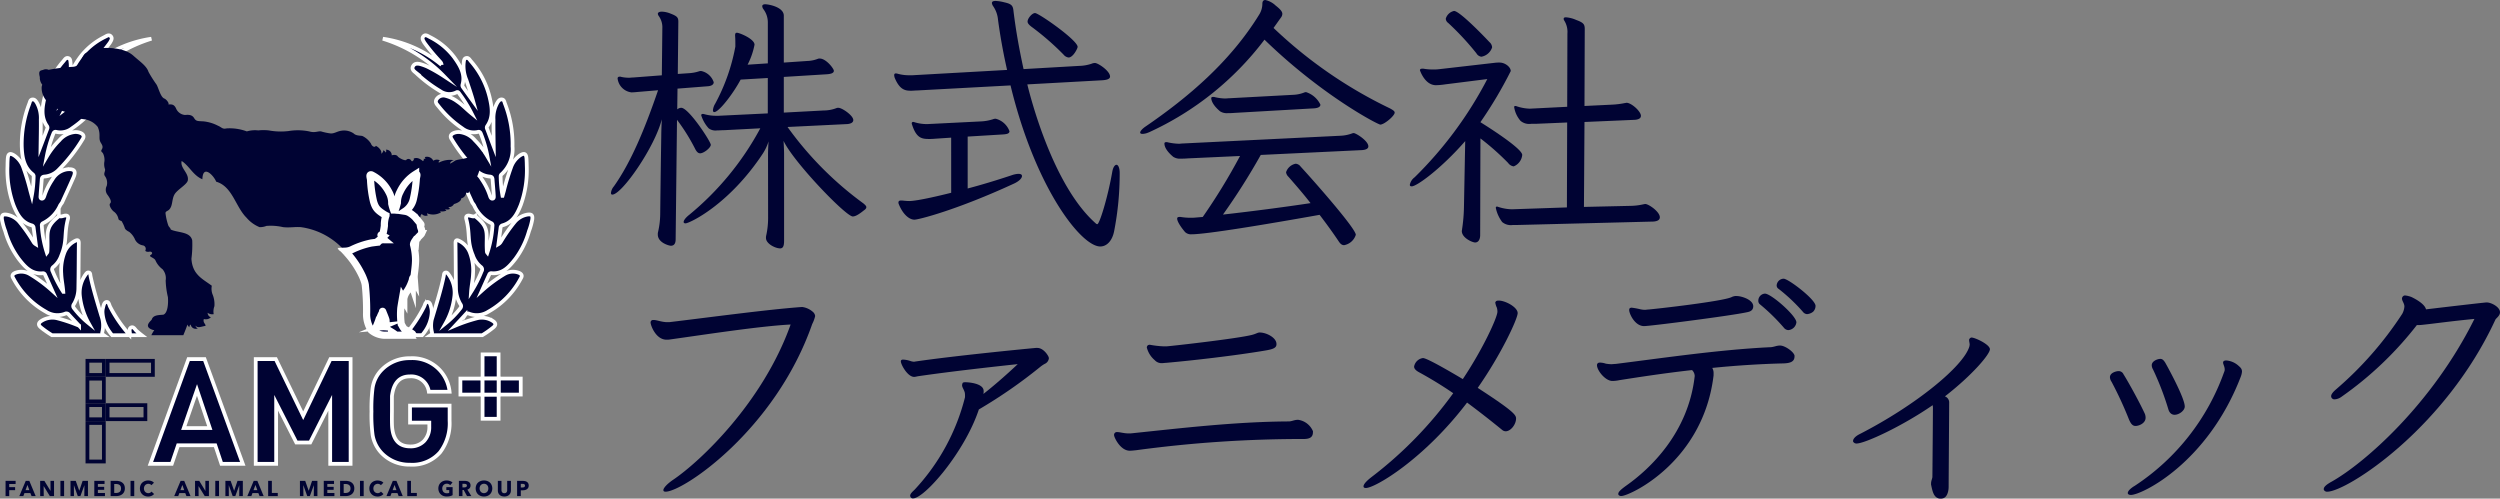 <svg id="レイヤー_1" data-name="レイヤー 1" xmlns="http://www.w3.org/2000/svg" viewBox="0 0 346.75 69.158"><rect x="0" y="0" width="346.75" height="69.158" fill="#808080" stroke="none"/><g id="レイヤー_2" data-name="レイヤー 2"><g id="レイヤー_1-2" data-name="レイヤー 1-2"><path d="M68.43,45.407c.395-.325.34-.622-.063-.883a2.814,2.814,0,0,0-2.323-.345,22,22,0,0,0-2.913,1c.546-.586.988-1.057,1.423-1.531a.4.4,0,0,1,.522-.133,2.961,2.961,0,0,0,2.643-.275,11.4,11.4,0,0,0,4.548-4.679c.21-.335.067-.562-.277-.714a2.307,2.307,0,0,0-2.076.189,19.9,19.9,0,0,0-3.068,2.271c.375-.832.685-1.527,1.006-2.224a.291.291,0,0,1,.307-.193c1.586.149,2.479-.9,3.324-1.974a11.833,11.833,0,0,0,1.889-3.858,8.769,8.769,0,0,0,.453-1.629c.067-.576-.091-.751-.68-.663a2.972,2.972,0,0,0-1.732.985,22.717,22.717,0,0,0-1.954,2.785.913.913,0,0,1-.329.333c.1-.76.2-1.523.3-2.281a.361.361,0,0,1,.264-.334c1.439-.4,2.035-1.572,2.526-2.8a14.091,14.091,0,0,0,.843-5.4c-.006-.356-.015-.7-.039-1.049-.047-.71-.316-.824-.927-.428a3.33,3.33,0,0,0-1.226,1.653,31.8,31.8,0,0,0-1,3.326c-.046.141-.082.289-.173.611a16.034,16.034,0,0,1-.26-2.756.381.381,0,0,1,.16-.264,4.676,4.676,0,0,0,1.489-3.841,15.52,15.52,0,0,0-1.058-5.955c-.078-.216-.11-.514-.394-.553-.334-.054-.5.224-.652.458a4.288,4.288,0,0,0-.531,2.334c-.011,1.221.013,2.436.031,3.738-.328-.862-.622-1.653-.921-2.447a.374.374,0,0,1,.006-.373c.915-1.3.648-2.737.318-4.11a11.8,11.8,0,0,0-2.6-4.934c-.162-.2-.32-.487-.617-.416-.347.077-.312.43-.355.7a4.992,4.992,0,0,0,.381,2.371c.319.969.659,1.939.934,2.932-.466-.646-.938-1.293-1.4-1.943a.414.414,0,0,1-.08-.369c.413-1.507-.362-2.687-1.151-3.8a9.688,9.688,0,0,0-3.41-2.813c-.26-.136-.574-.376-.84-.108-.3.3-.038.624.11.9A26.785,26.785,0,0,0,60.9,8.391c.126.164.332.287.343.605A16.4,16.4,0,0,0,53.1,5.372a19.916,19.916,0,0,1,8.467,5.186,21.772,21.772,0,0,0-2.253-1.294,6.849,6.849,0,0,0-.979-.363c-.4-.1-.821-.137-1.049.291s.152.7.423.916a19.168,19.168,0,0,0,3.336,2.526,2.189,2.189,0,0,0,2.236.185c.26-.151.351.073.461.22a18.682,18.682,0,0,1,1.669,2.7c-.752-.615-1.3-1.216-1.976-1.667a4.631,4.631,0,0,0-1.643-.778,1.118,1.118,0,0,0-1.217.444c-.3.441.041.755.279,1.039A14.538,14.538,0,0,0,64.107,17.8a2.593,2.593,0,0,0,2.162.5c.253-.073.357.054.44.266a16.818,16.818,0,0,1,.907,3.151,11.419,11.419,0,0,0-1.761-2.268,3.217,3.217,0,0,0-2.145-1.132,1.778,1.778,0,0,0-.767.125c-.44.187-.559.491-.286.879A22.458,22.458,0,0,0,66,23.587a3.055,3.055,0,0,0,1.913.9c.282.016.39.132.407.392.052.737.126,1.477.167,2.22,0,.158.054.411-.152.453-.227.041-.314-.2-.374-.381a8.936,8.936,0,0,0-1.131-2.285,2.828,2.828,0,0,0-2.028-1.4c-1-.1-1.274.231-.882,1.113.511,1.178,1.055,2.34,1.586,3.511.088.124.184.24.26.369A5.038,5.038,0,0,0,68.1,30.931c.264.112.212.327.2.494a14.9,14.9,0,0,1-.706,3.639.3.3,0,0,1-.068-.2c-.01-.09-.01-.171-.015-.261-.1-2.212.417-2.978-1.465-4.506a.8.8,0,0,1-.093-.169c-.249.176-.5.055-.753,0-.4-.094-.631.044-.52.465.554,2.141.069,2.988.918,5.06A3.529,3.529,0,0,0,66.664,37a.447.447,0,0,1,.142.616l-.008.012a17.454,17.454,0,0,1-1.466,2.86c.058-.846.251-1.676.277-2.52a6.831,6.831,0,0,0-.459-3.007,3.059,3.059,0,0,0-1.45-1.544c-.325-.173-.528-.14-.52.314.028,2.065.022,4.139.065,6.208a4.352,4.352,0,0,0,.616,2.254.421.421,0,0,1,0,.541,12.411,12.411,0,0,1-2.042,2.1,9.778,9.778,0,0,0,1.19-3.632,4.236,4.236,0,0,0-.728-3.044c-.128-.166-.253-.413-.5-.35-.227.056-.192.316-.234.5-.387,1.858-.957,3.671-1.5,5.491a3.878,3.878,0,0,0-.141,2.251c.07.23-.045.34-.2.446H66.89A13.248,13.248,0,0,0,68.43,45.407Z" transform="translate(0 -0.001)" fill="#000333" stroke="#fff" stroke-miterlimit="10" stroke-width="0.521"/><path d="M58.544,46.489a3.8,3.8,0,0,0,.333-.417,5.085,5.085,0,0,0,.995-2.662,2.257,2.257,0,0,0-.06-.714c-.081-.309-.144-.751-.469-.81-.353-.06-.385.407-.522.657a19.015,19.015,0,0,1-2.651,3.946Z" transform="translate(0 -0.001)" fill="#000333" stroke="#fff" stroke-miterlimit="10" stroke-width="0.521"/><path d="M14.193,46.043a3.9,3.9,0,0,0-.136-2.251c-.54-1.82-1.111-3.633-1.5-5.491-.039-.182-.007-.442-.232-.5-.249-.063-.376.184-.5.35A4.262,4.262,0,0,0,11.1,41.2a9.939,9.939,0,0,0,1.191,3.632,12.287,12.287,0,0,1-2.04-2.1.424.424,0,0,1,0-.541,4.392,4.392,0,0,0,.615-2.254c.043-2.069.038-4.143.065-6.208.006-.454-.191-.487-.523-.314a3.044,3.044,0,0,0-1.445,1.539,6.846,6.846,0,0,0-.463,3.007c.031.844.222,1.674.28,2.52A17.122,17.122,0,0,1,7.3,37.623.453.453,0,0,1,7.432,37h0A3.493,3.493,0,0,0,8.5,35.448c.85-2.072.361-2.919.92-5.06.11-.421-.122-.559-.523-.465-.251.06-.5.181-.754,0a.609.609,0,0,1-.094.169c-1.871,1.533-1.359,2.3-1.461,4.515a1.756,1.756,0,0,1-.013.261.323.323,0,0,1-.069.2,15,15,0,0,1-.7-3.639c-.009-.167-.063-.382.2-.494A5.042,5.042,0,0,0,8.343,28.48c.078-.129.174-.245.26-.369.533-1.171,1.074-2.333,1.588-3.511.392-.882.109-1.216-.884-1.113a2.838,2.838,0,0,0-2.031,1.4,8.85,8.85,0,0,0-1.124,2.285c-.063.176-.149.422-.379.381-.207-.042-.157-.3-.148-.453.039-.743.111-1.483.165-2.22.017-.26.125-.376.4-.392a3.052,3.052,0,0,0,1.916-.9,22.5,22.5,0,0,0,3.34-4.268c.27-.388.153-.692-.289-.879a1.77,1.77,0,0,0-.768-.125,3.224,3.224,0,0,0-2.146,1.131,11.326,11.326,0,0,0-1.761,2.268,17.179,17.179,0,0,1,.91-3.151c.08-.212.192-.339.441-.266a2.59,2.59,0,0,0,2.161-.5,14.591,14.591,0,0,0,3.25-3.019c.238-.284.584-.6.281-1.039a1.12,1.12,0,0,0-1.216-.444,4.623,4.623,0,0,0-1.645.778,14.132,14.132,0,0,0-1.68,1.114,11.762,11.762,0,0,1,1.374-2.152c.108-.147.2-.371.46-.22a2.189,2.189,0,0,0,2.236-.185,19.055,19.055,0,0,0,3.334-2.524c.274-.22.654-.475.422-.916S16.156,8.8,15.765,8.9a6.675,6.675,0,0,0-.978.363,22.281,22.281,0,0,0-2.255,1.294A19.917,19.917,0,0,1,21,5.372,16.366,16.366,0,0,0,12.868,9c.012-.318.215-.441.34-.605a26.035,26.035,0,0,0,2.036-2.473c.152-.274.408-.6.114-.9-.265-.268-.584-.028-.837.108A9.593,9.593,0,0,0,11.11,7.943c-.794,1.114-1.566,2.294-1.154,3.8a.433.433,0,0,1-.078.369q-.707.975-1.4,1.943c.276-.993.612-1.963.933-2.932a4.929,4.929,0,0,0,.38-2.371c-.043-.27-.01-.623-.353-.7-.295-.071-.454.22-.62.416a11.849,11.849,0,0,0-2.6,4.934c-.33,1.373-.6,2.805.318,4.11a.379.379,0,0,1,.009.373c-.3.794-.595,1.585-.924,2.447.019-1.3.046-2.517.032-3.738a4.353,4.353,0,0,0-.53-2.334c-.149-.234-.317-.512-.654-.458-.279.039-.315.337-.394.553A15.579,15.579,0,0,0,3.019,20.31c.054,1.424.24,2.848,1.485,3.841a.38.38,0,0,1,.165.264,15.939,15.939,0,0,1-.264,2.756c-.088-.322-.126-.47-.168-.611a32.615,32.615,0,0,0-1-3.326A3.346,3.346,0,0,0,2,21.584c-.608-.4-.878-.282-.926.428-.026.346-.031.693-.036,1.049a14.149,14.149,0,0,0,.839,5.4c.492,1.225,1.088,2.4,2.523,2.8a.349.349,0,0,1,.265.334c.1.758.2,1.521.3,2.281a.937.937,0,0,1-.326-.333,22.277,22.277,0,0,0-1.958-2.785,2.951,2.951,0,0,0-1.725-.985c-.594-.088-.745.087-.683.663a8.871,8.871,0,0,0,.454,1.629,11.9,11.9,0,0,0,1.888,3.858C3.457,37,4.352,38.046,5.939,37.9a.3.3,0,0,1,.309.193c.318.7.629,1.392,1,2.224a19.664,19.664,0,0,0-3.067-2.278,2.315,2.315,0,0,0-2.08-.189c-.34.152-.484.379-.272.714a11.4,11.4,0,0,0,4.552,4.676,2.955,2.955,0,0,0,2.64.275.407.407,0,0,1,.524.133c.436.474.879.945,1.426,1.531a21.8,21.8,0,0,0-2.919-1,2.824,2.824,0,0,0-2.324.345c-.4.261-.456.558-.06.883a13.549,13.549,0,0,0,1.54,1.085h7.186C14.24,46.383,14.124,46.273,14.193,46.043Z" transform="translate(0 -0.001)" fill="#000333" stroke="#fff" stroke-miterlimit="10" stroke-width="0.521"/><path d="M18.949,45.907c-.225-.2-.417-.641-.759-.482s-.158.588-.162.905c0,.027-.05.047-.09.082a18.605,18.605,0,0,1-2.664-3.865c-.138-.25-.166-.717-.522-.657-.321.059-.386.5-.465.81a2.173,2.173,0,0,0-.061.714,5.117,5.117,0,0,0,1,2.662,3.785,3.785,0,0,0,.331.417h4.1C19.413,46.307,19.178,46.107,18.949,45.907Z" transform="translate(0 -0.001)" fill="#000333" stroke="#fff" stroke-miterlimit="10" stroke-width="0.521"/><path d="M56.839,46.489H57a3.9,3.9,0,0,0-.489-.4A3.4,3.4,0,0,1,56.839,46.489Z" transform="translate(0 -0.001)" fill="#000333" stroke="#fff" stroke-miterlimit="10" stroke-width="0.521"/><path d="M54.31,46.051c.126.145.284.31.414.438h.2A4.722,4.722,0,0,0,54.31,46.051Z" transform="translate(0 -0.001)" fill="#000333" stroke="#fff" stroke-miterlimit="10" stroke-width="0.521"/><path d="M53.1,43.259c-.073-.2-.037.03-.037.03a4.528,4.528,0,0,0-.329.675c-.043.18-.076.707-.084.728a.421.421,0,0,1-.109-.3c-.106.346-.4,1.011-.4,1.011s.325-.042.678-.08a4.473,4.473,0,0,1,.732,0s0-.759-.022-.906S53.171,43.464,53.1,43.259Z" transform="translate(0 -0.001)" fill="#000333" stroke="#fff" stroke-miterlimit="10" stroke-width="0.521"/><path d="M25.989,45.012a.716.716,0,0,0,.287.374c0-.18,0-.2.17-.384a.7.7,0,0,0,.789.6.715.715,0,0,0,.211-.064.417.417,0,0,1-.323-.377c.287.409.816.124,1.366.043.116-.215-.4-.451-.212-.952a1.029,1.029,0,0,0,.968-.233.7.7,0,0,1-.447-.636,1.047,1.047,0,0,0,.84.19,2.083,2.083,0,0,1,.1-1.1,3.542,3.542,0,0,0-.27-1.674,2.235,2.235,0,0,1-.092-1.166c-1.274-.956-2.689-1.521-2.824-3.743a15.1,15.1,0,0,0,.112-2.533c-.257-1.259-2.012-1.051-2.982-1.521-.039-.226-.263-.37-.337-.561a7.985,7.985,0,0,1-.394-1.746c.056-.248.306-.248.507-.449.52-.531.345-1.368.73-2.085.366-.679,1.746-1.388,1.86-1.966.193-1.021-1.107-1.728-.849-2.7,1.087.717,1.594,2.008,2.872,2.535.059-2.115,1.575-.52,1.916.337,2.268.664,2.672,3.491,4.219,5.007a4.657,4.657,0,0,0,1.8,1.3,2.5,2.5,0,0,0,.956-.174,7.64,7.64,0,0,1,2.311.174c.936.1,1.664-.069,2.474,0a9.865,9.865,0,0,1,5.516,2.7c.217.2.432.42.644.643a2.347,2.347,0,0,0,.964-.255,11.391,11.391,0,0,1,2.633-.887l.927-.116a1.37,1.37,0,0,1,.351-.283,1.569,1.569,0,0,1,.457-.056s-.221-.185-.277-.185H52.91l.2-.154.115-.121-.234-.125a.276.276,0,0,0-.139-.055c-.067,0,.224-.108.26-.18a9.42,9.42,0,0,0,.2-1.116,3.865,3.865,0,0,1,.221-1.422c-.044-.02-.089-.05-.141-.075-1.012-.632-1.308-.917-1.586-1.859a16.407,16.407,0,0,1-.411-3c-.007-.253-.245-.8.125-.7a5.445,5.445,0,0,1,2.423,2.4,3.092,3.092,0,0,1,.39,1.594,6.907,6.907,0,0,0,.257.879c.072,0,.147,0,.221.007a9.733,9.733,0,0,0,.3-1,3.187,3.187,0,0,1,.373-1.524,5.764,5.764,0,0,1,2.173-2.445c.331-.13.1.4.1.64a17.512,17.512,0,0,1-.42,2.845,2.722,2.722,0,0,1-1.144,1.65,1.853,1.853,0,0,1,.567.182,4.07,4.07,0,0,1,.848.664c.015.021.039.049.071.086a1.324,1.324,0,0,0,.679-.211c-.122-.1.092-.256.14-.369a.682.682,0,0,0,.847.206.484.484,0,0,1-.125-.285,2.14,2.14,0,0,0,1.954-.133.449.449,0,0,1-.128-.143,1.508,1.508,0,0,0,.875-.093,1.44,1.44,0,0,1-.19-.215.815.815,0,0,0,.711-.031s-.209-.121-.235-.236a.8.8,0,0,0,.754-.423c.776-.232,1.021-.543,1-.784a.924.924,0,0,0,.707-.817c.259.13.422,0,.407-.184a.479.479,0,0,1,.179-.391,9.1,9.1,0,0,0,1.667-5.02c-.1.182-1.018.182-1.337.412-.832.595-2.1.516-2.5.789s-.688.43-.669.335a.716.716,0,0,1,.55-.427,3.284,3.284,0,0,0-2.106.346.234.234,0,0,1,.14-.3.26.26,0,0,1,.04-.01.9.9,0,0,0-.942.041.964.964,0,0,0-1.192-.5c.056.028.091.164.091.245a.623.623,0,0,0-.275.007c.136.056.052.207-.052.3-.719-.6-1.081-.422-1.294-.357.115.16-.149.391-.225.376s-.095-.061-.132-.134a.455.455,0,0,0-.635-.1l0,0c-.048.293-1.077-.21-1.229-.458s-.7-.213-.816-.115a.78.78,0,0,0-.757-.8h-.06a.342.342,0,0,1-.031.406c-.017-.11-.229-.291-.327-.322a.552.552,0,0,1-.307.475c.18-.364-.317-.907-.724-1.088-.184.315-.589,0-.68-.316a2.905,2.905,0,0,0-1.178-1.047c-.276-.088-.863,0-1.227-.364a2.358,2.358,0,0,0-1.77-.36c-.542.089-.951.412-1.452.36a8.073,8.073,0,0,1-1.269-.271c-.408-.089-.859.231-1.638,0a7.856,7.856,0,0,0-2.9-.055,9.277,9.277,0,0,1-2.753-.091,6.833,6.833,0,0,0-1.444,0,4.019,4.019,0,0,0-1.584.138,6.883,6.883,0,0,0-2.8-.418c-.606.139-.651-.138-1.212-.374a5.617,5.617,0,0,0-2-.6c-.838-.047-1.026,0-1.308-.466s-.786-.466-1.255-.42a1.478,1.478,0,0,1-1.258-.94c-.278-.565-.6-.531-1.067-.531.187-.093-.224-.683-.542-.807-.551-.209-.824-1.566-1.113-1.98A17.545,17.545,0,0,1,20.6,9.979c-.261-.833-1.175-1.421-2.115-2.264C17.16,6.536,14.7,6.591,13.758,6.707a5.03,5.03,0,0,0-1.981.739,2.369,2.369,0,0,0-.526,1.037,1.34,1.34,0,0,1-1.18.788,24.135,24.135,0,0,0-3.324.415.936.936,0,0,0-.77.007c-.318.1-.707.051-.454,1a1.564,1.564,0,0,0,.338,1.052c-.036.106-.077.275-.077.275-.028.339-.179,2.629,3.678,3.614.505.338.9.592.962.614a6.059,6.059,0,0,0,1.432.32,2.9,2.9,0,0,1,1.7,1.038c.488,1.131.017,1.538.447,2.225.24.384.3.594.11.907s.063.311.186.56a2.085,2.085,0,0,1,.188,1.059,2.1,2.1,0,0,0,.064,1.061c.125.316-.252.625,0,1a1.6,1.6,0,0,1,.249,1.375,1.143,1.143,0,0,0,.126,1.25c.312.437.6.915.353,1.17s.251.984.561,1.172a1.619,1.619,0,0,1,.585.965c0,.191.434.311.434.311a4.56,4.56,0,0,1,.44.938c.06.31.621.561.621.561a2.73,2.73,0,0,1,.751.938,1.5,1.5,0,0,0,1.124.935.48.48,0,0,1,.418.536.489.489,0,0,1-.044.15c-.061.189.372.248.562.189s.633.167.153.473c-.331.213.48.342.668.716a3.065,3.065,0,0,0,.99,1.247,1.912,1.912,0,0,1,.437,1.558,11.352,11.352,0,0,0,.312,2.313c.064.812,0,2.185-.624,2.432-.75.062-1.438.062-1.624.686-.186.247-1.185,1,.186,1.436a.8.8,0,0,1,.169.024,4.281,4.281,0,0,0-.406.7H25.43C25.634,45.98,25.889,45.379,25.989,45.012Z" transform="translate(0 -0.001)" fill="#000333"/><path d="M48.3,35.007a.722.722,0,0,1-.258-.013c.046.048.089.1.135.147A.6.6,0,0,0,48.3,35.007Z" transform="translate(0 -0.001)" fill="#000333"/><path d="M48.3,35.007a.722.722,0,0,1-.258-.013c.046.048.089.1.135.147A.6.6,0,0,0,48.3,35.007Z" transform="translate(0 -0.001)" fill="#000333" stroke="#fff" stroke-miterlimit="10" stroke-width="0.521"/><path d="M48.04,34.994l.135.147a12.77,12.77,0,0,1,2.073,3.122,7.975,7.975,0,0,1,.338.887c.03.115.058.231.08.356a33.518,33.518,0,0,1,.184,3.919,4.1,4.1,0,0,0,.633,2.368,3.074,3.074,0,0,0,1.781.7h1.46c-.13-.128-.288-.293-.414-.438a4.78,4.78,0,0,1,.613.438h1.916a3.347,3.347,0,0,0-.331-.4,3.9,3.9,0,0,1,.489.4h.245c.106-.046-.028-.148-.143-.257a5.245,5.245,0,0,0-.9-.522c-.221-.09-.453-.628-.546-.758A9.82,9.82,0,0,1,55.6,42.7c.065-.442.242-1.444.242-1.444l.161.294v-.094a2.358,2.358,0,0,1,.474-1.081,5.808,5.808,0,0,0,.577-1.136l.123.376v-.485c0-.486.1-.586.1-.586l.193.349-.03-.393c-.024-.39.175-1.3.2-2.352a8.59,8.59,0,0,0-.279-2.2c-.039-.175.173-.485.173-.485l.119.121.016-.187c.019-.188.216-.229.242-.349s.494-.51.551-.634a1.259,1.259,0,0,0-.027-.667,1.52,1.52,0,0,1-.121-.406s.108-.122.068-.215-.516-.643-.718-.892c-.032-.037-.056-.065-.071-.086a4.07,4.07,0,0,0-.848-.664,1.853,1.853,0,0,0-.567-.182,2.722,2.722,0,0,0,1.144-1.65,17.512,17.512,0,0,0,.42-2.845c.009-.24.236-.77-.1-.64a5.752,5.752,0,0,0-2.156,2.444,3.187,3.187,0,0,0-.373,1.524,9.733,9.733,0,0,1-.3,1c-.074-.007-.149-.007-.221-.007a6.907,6.907,0,0,1-.257-.879,3.092,3.092,0,0,0-.39-1.594,5.445,5.445,0,0,0-2.423-2.4c-.37-.1-.132.451-.125.7a16.407,16.407,0,0,0,.411,3c.278.942.574,1.227,1.586,1.859.052.025.1.055.141.075a3.865,3.865,0,0,0-.221,1.422,9.42,9.42,0,0,1-.2,1.116c-.036.072-.327.18-.26.18a.285.285,0,0,1,.139.055l.234.125-.115.121-.2.154h.052c.056,0,.277.185.277.185a1.569,1.569,0,0,0-.457.056,1.37,1.37,0,0,0-.351.283s-.128.011-.927.116a11.391,11.391,0,0,0-2.633.887,2.347,2.347,0,0,1-.964.255c.048.052.089.1.134.153m4.782,10.33c-.353.038-.678.08-.678.08s.29-.665.4-1.011a.421.421,0,0,0,.109.3c.008-.021.041-.548.084-.728a4.528,4.528,0,0,1,.329-.675s-.036-.227.037-.03.421,1.013.433,1.159.022.906.022.906a4.354,4.354,0,0,0-.74,0Z" transform="translate(0 -0.001)" fill="#000333" stroke="#fff" stroke-miterlimit="10"/><path d="M48.04,34.994c-.045-.051-.086-.1-.134-.153-.05,0-.1.012-.143.012A2,2,0,0,0,48.04,34.994Z" transform="translate(0 -0.001)" fill="#000333" stroke="#fff" stroke-miterlimit="10" stroke-width="0.521"/><path d="M57.038,46.533a.922.922,0,0,0,.182-.03c.016,0,.016-.006.022-.014H57C57.008,46.507,57.027,46.518,57.038,46.533Z" transform="translate(0 -0.001)" fill="#000333" stroke="#fff" stroke-miterlimit="10" stroke-width="0.521"/><rect x="63.859" y="52.506" width="3.076" height="2.221" fill="#000333" stroke="#fff" stroke-miterlimit="10" stroke-width="0.521"/><rect x="69.156" y="52.506" width="3.072" height="2.221" fill="#000333" stroke="#fff" stroke-miterlimit="10" stroke-width="0.521"/><rect x="66.935" y="49.153" width="2.221" height="3.353" fill="#000333" stroke="#fff" stroke-miterlimit="10" stroke-width="0.521"/><rect x="66.935" y="54.727" width="2.221" height="3.357" fill="#000333" stroke="#fff" stroke-miterlimit="10" stroke-width="0.521"/><rect x="66.935" y="52.506" width="2.221" height="2.221" fill="#000333" stroke="#fff" stroke-miterlimit="10" stroke-width="0.521"/><path d="M33.674,64.335H30.716l-.858-2.574H24.7l-.877,2.574h-2.96l5.283-14.528h2.219ZM29.1,59.374l-1.776-5.285L25.49,59.374Z" transform="translate(0 -0.001)" fill="#000333" stroke="#fff" stroke-miterlimit="10" stroke-width="0.521"/><path d="M48.627,64.335H45.8V55.867l-2.78,5.509H41.1l-2.8-5.509v8.468H35.469V49.807h2.777l3.808,7.859,3.776-7.859h2.8Z" transform="translate(0 -0.001)" fill="#000333" stroke="#fff" stroke-miterlimit="10" stroke-width="0.521"/><path d="M62.359,58.375a6.627,6.627,0,0,1-1.326,4.366,5.1,5.1,0,0,1-4.161,1.711,5.33,5.33,0,0,1-3.918-1.588,4.779,4.779,0,0,1-1.268-2.511,21.07,21.07,0,0,1-.162-3.283,21.735,21.735,0,0,1,.162-3.286,4.556,4.556,0,0,1,1.272-2.508,5.371,5.371,0,0,1,3.926-1.59,5.2,5.2,0,0,1,5.475,4.648H59.482a2.465,2.465,0,0,0-2.634-2.127c-1.439,0-2.267.918-2.486,2.737v2.122c-.015,1.036-.008,1.747.02,2.139q.221,2.715,2.49,2.713a2.557,2.557,0,0,0,1.958-.754,2.8,2.8,0,0,0,.715-2v-.548H56.872V56.255h5.487Z" transform="translate(0 -0.001)" fill="#000333" stroke="#fff" stroke-miterlimit="10" stroke-width="0.521"/><path d="M20.948,50.307v1.436H15.185V50.307h5.763m.52-.52h-6.8v2.476h6.8Z" transform="translate(0 -0.001)" fill="#000333"/><path d="M19.909,56.453V57.89H15.185V56.453h4.724m.52-.521H14.664v2.475h5.765Z" transform="translate(0 -0.001)" fill="#000333"/><path d="M14.144,58.931V63.75H12.387V58.931h1.757m.52-.52h-2.8V64.27h2.8V58.411Z" transform="translate(0 -0.001)" fill="#000333"/><polygon points="14.664 49.784 11.867 49.784 11.867 49.786 14.664 49.786 14.664 49.784 14.664 49.784" fill="#000333"/><path d="M14.144,52.784v2.628H12.387V52.784h1.757m.52-.521h-2.8v3.669h2.8Z" transform="translate(0 -0.001)" fill="#000333"/><path d="M14.144,50.307v1.436H12.387V50.307h1.757m.52-.52h-2.8v2.476h2.8Z" transform="translate(0 -0.001)" fill="#000333"/><path d="M14.144,56.453V57.89H12.387V56.453h1.757m.52-.521h-2.8v2.475h2.8Z" transform="translate(0 -0.001)" fill="#000333"/><polygon points="2.165 66.694 0.772 66.694 0.772 68.809 1.279 68.809 1.279 67.987 2.096 67.987 2.096 67.567 1.279 67.567 1.279 67.129 2.165 67.129 2.165 66.694 2.165 66.694" fill="#000333"/><path d="M4.065,66.695H3.571L2.68,68.807h.557l.154-.414h.821l.165.414h.57l-.882-2.115Zm-.522,1.291.264-.726.264.726Z" transform="translate(0 -0.001)" fill="#000333"/><polygon points="7.495 66.694 7.001 66.694 7.009 68.076 7.001 68.076 6.151 66.694 5.571 66.694 5.571 68.809 6.067 68.809 6.054 67.429 6.065 67.429 6.914 68.809 7.495 68.809 7.495 66.694 7.495 66.694" fill="#000333"/><polygon points="8.892 66.694 8.381 66.694 8.381 68.809 8.892 68.809 8.892 66.694 8.892 66.694" fill="#000333"/><polygon points="12.2 66.694 11.462 66.694 11 68.055 10.989 68.055 10.506 66.694 9.778 66.694 9.778 68.809 10.259 68.809 10.248 67.314 10.255 67.314 10.79 68.809 11.15 68.809 11.7 67.314 11.709 67.314 11.696 68.809 12.2 68.809 12.2 66.694 12.2 66.694" fill="#000333"/><polygon points="14.501 66.694 13.08 66.694 13.08 68.809 14.558 68.809 14.558 68.378 13.576 68.378 13.576 67.938 14.451 67.938 14.451 67.526 13.576 67.526 13.576 67.125 14.501 67.125 14.501 66.694 14.501 66.694" fill="#000333"/><path d="M16.111,66.695h-.767v2.112h.787a1.626,1.626,0,0,0,.433-.059,1.076,1.076,0,0,0,.379-.191.908.908,0,0,0,.273-.333,1.045,1.045,0,0,0,.1-.479,1.133,1.133,0,0,0-.1-.5.873.873,0,0,0-.277-.32.964.964,0,0,0-.388-.176,1.769,1.769,0,0,0-.44-.056Zm-.268,1.677V67.13H16.1a.964.964,0,0,1,.256.035.568.568,0,0,1,.221.1.488.488,0,0,1,.154.186.832.832,0,0,1,0,.6.511.511,0,0,1-.154.191.52.52,0,0,1-.228.1.993.993,0,0,1-.26.035Z" transform="translate(0 -0.001)" fill="#000333"/><polygon points="18.62 66.694 18.105 66.694 18.105 68.809 18.62 68.809 18.62 66.694 18.62 66.694" fill="#000333"/><path d="M20.553,66.641a1.26,1.26,0,0,0-.451.078,1.138,1.138,0,0,0-.368.223,1,1,0,0,0-.239.351,1.137,1.137,0,0,0-.088.461,1.183,1.183,0,0,0,.086.455,1.082,1.082,0,0,0,.6.581,1.282,1.282,0,0,0,.451.078,1.1,1.1,0,0,0,.479-.093,1.033,1.033,0,0,0,.349-.254l-.36-.338a.47.47,0,0,1-.18.154.516.516,0,0,1-.266.067.607.607,0,0,1-.241-.052.5.5,0,0,1-.19-.134.534.534,0,0,1-.124-.2.773.773,0,0,1,0-.524.575.575,0,0,1,.124-.2.443.443,0,0,1,.192-.136.574.574,0,0,1,.245-.052.6.6,0,0,1,.243.052A.4.4,0,0,1,21,67.3l.351-.343a.849.849,0,0,0-.35-.237,1.282,1.282,0,0,0-.442-.078Z" transform="translate(0 -0.001)" fill="#000333"/><path d="M25.547,66.695h-.494l-.889,2.112h.557l.156-.414h.817l.167.414h.565l-.879-2.115Zm-.525,1.291.271-.726.26.726Z" transform="translate(0 -0.001)" fill="#000333"/><polygon points="28.979 66.694 28.48 66.694 28.493 68.076 28.482 68.076 27.633 66.694 27.053 66.694 27.053 68.809 27.549 68.809 27.538 67.429 27.544 67.429 28.398 68.809 28.979 68.809 28.979 66.694 28.979 66.694" fill="#000333"/><polygon points="30.374 66.694 29.861 66.694 29.861 68.809 30.374 68.809 30.374 66.694 30.374 66.694" fill="#000333"/><polygon points="33.682 66.694 32.943 66.694 32.482 68.055 32.469 68.055 31.988 66.694 31.262 66.694 31.262 68.809 31.741 68.809 31.73 67.314 31.739 67.314 32.274 68.809 32.636 68.809 33.184 67.314 33.193 67.314 33.18 68.809 33.682 68.809 33.682 66.694 33.682 66.694" fill="#000333"/><path d="M35.691,66.695h-.5l-.885,2.112h.557l.154-.414h.819l.164.414h.568l-.875-2.115Zm-.531,1.291.273-.726.262.726Z" transform="translate(0 -0.001)" fill="#000333"/><polygon points="37.706 66.694 37.192 66.694 37.192 68.809 38.527 68.809 38.527 68.371 37.706 68.371 37.706 66.694 37.706 66.694" fill="#000333"/><polygon points="44.025 66.694 43.285 66.694 42.825 68.055 42.81 68.055 42.331 66.694 41.601 66.694 41.601 68.809 42.084 68.809 42.071 67.314 42.082 67.314 42.615 68.809 42.975 68.809 43.525 67.314 43.534 67.314 43.523 68.809 44.025 68.809 44.025 66.694 44.025 66.694" fill="#000333"/><polygon points="46.329 66.694 44.905 66.694 44.905 68.809 46.383 68.809 46.383 68.378 45.399 68.378 45.399 67.938 46.279 67.938 46.279 67.526 45.399 67.526 45.399 67.125 46.329 67.125 46.329 66.694 46.329 66.694" fill="#000333"/><path d="M47.936,66.695h-.764v2.112h.786a1.6,1.6,0,0,0,.429-.059,1.1,1.1,0,0,0,.383-.191.946.946,0,0,0,.273-.333,1.045,1.045,0,0,0,.1-.479,1.065,1.065,0,0,0-.106-.5.894.894,0,0,0-.275-.32.964.964,0,0,0-.388-.176,1.769,1.769,0,0,0-.44-.056Zm-.268,1.677V67.13h.253a.964.964,0,0,1,.256.035.535.535,0,0,1,.221.1.483.483,0,0,1,.158.186.673.673,0,0,1,.058.3.646.646,0,0,1-.058.3.557.557,0,0,1-.381.293.984.984,0,0,1-.265.035Z" transform="translate(0 -0.001)" fill="#000333"/><polygon points="50.443 66.694 49.93 66.694 49.93 68.809 50.443 68.809 50.443 66.694 50.443 66.694" fill="#000333"/><path d="M52.38,66.641a1.249,1.249,0,0,0-.453.078,1.1,1.1,0,0,0-.366.223,1.024,1.024,0,0,0-.241.351,1.1,1.1,0,0,0-.088.461,1.185,1.185,0,0,0,.084.455,1.073,1.073,0,0,0,.6.581,1.276,1.276,0,0,0,.454.078,1.067,1.067,0,0,0,.473-.093,1.029,1.029,0,0,0,.348-.254l-.357-.338a.47.47,0,0,1-.18.154.527.527,0,0,1-.269.067.582.582,0,0,1-.24-.052.562.562,0,0,1-.189-.134.537.537,0,0,1-.125-.2.8.8,0,0,1,0-.524.593.593,0,0,1,.125-.2.489.489,0,0,1,.191-.136.565.565,0,0,1,.253-.051.535.535,0,0,1,.236.052.384.384,0,0,1,.189.141l.349-.343a.816.816,0,0,0-.353-.233,1.26,1.26,0,0,0-.438-.078Z" transform="translate(0 -0.001)" fill="#000333"/><path d="M54.986,66.695h-.5L53.6,68.807h.552l.156-.414h.821l.163.414h.569l-.875-2.115Zm-.531,1.291.269-.726.264.726Z" transform="translate(0 -0.001)" fill="#000333"/><polygon points="57.001 66.694 56.488 66.694 56.488 68.809 57.814 68.809 57.814 68.371 57.001 68.371 57.001 66.694 57.001 66.694" fill="#000333"/><path d="M61.945,66.641a1.233,1.233,0,0,0-.45.078,1.069,1.069,0,0,0-.362.223,1.008,1.008,0,0,0-.247.351,1.174,1.174,0,0,0-.087.461,1.2,1.2,0,0,0,.087.455,1.068,1.068,0,0,0,.241.347,1.112,1.112,0,0,0,.366.234,1.373,1.373,0,0,0,.467.076,2.06,2.06,0,0,0,.456-.048,1.429,1.429,0,0,0,.362-.137V67.564h-.872v.411h.4v.386a.86.86,0,0,1-.149.047c-.052,0-.111.009-.169.009a.787.787,0,0,1-.28-.045.642.642,0,0,1-.2-.137.6.6,0,0,1-.124-.217.846.846,0,0,1-.045-.264.75.75,0,0,1,.05-.269.552.552,0,0,1,.132-.207.523.523,0,0,1,.193-.135.549.549,0,0,1,.249-.052.615.615,0,0,1,.277.054.542.542,0,0,1,.2.145l.324-.368a.948.948,0,0,0-.348-.2,1.241,1.241,0,0,0-.471-.078Z" transform="translate(0 -0.001)" fill="#000333"/><path d="M64.45,66.695h-.8v2.112h.494v-.839h.174l.459.839h.6l-.552-.9a.657.657,0,0,0,.327-.212.563.563,0,0,0,.112-.358.646.646,0,0,0-.064-.3.555.555,0,0,0-.185-.2.824.824,0,0,0-.26-.108,1.776,1.776,0,0,0-.3-.032Zm-.308.91v-.5h.271a.776.776,0,0,1,.117.013.3.3,0,0,1,.115.035.227.227,0,0,1,.08.074.186.186,0,0,1,.033.119.207.207,0,0,1-.039.134.27.27,0,0,1-.087.074.633.633,0,0,1-.121.039,1.02,1.02,0,0,1-.124.011Z" transform="translate(0 -0.001)" fill="#000333"/><path d="M67.126,66.641a1.228,1.228,0,0,0-.453.078,1.075,1.075,0,0,0-.373.223,1,1,0,0,0-.238.348,1.236,1.236,0,0,0,0,.911,1.068,1.068,0,0,0,.238.359,1.125,1.125,0,0,0,.373.23,1.27,1.27,0,0,0,.453.078,1.347,1.347,0,0,0,.462-.078,1.165,1.165,0,0,0,.368-.23,1.038,1.038,0,0,0,.236-.359,1.207,1.207,0,0,0,0-.911.986.986,0,0,0-.236-.348,1.111,1.111,0,0,0-.368-.223A1.3,1.3,0,0,0,67.126,66.641Zm0,1.763a.617.617,0,0,1-.243-.052.566.566,0,0,1-.19-.134.586.586,0,0,1-.124-.211.638.638,0,0,1-.048-.262.687.687,0,0,1,.044-.258.532.532,0,0,1,.125-.206.622.622,0,0,1,.436-.184.592.592,0,0,1,.249.052.56.56,0,0,1,.191.132.652.652,0,0,1,.123.206.729.729,0,0,1,.044.258.692.692,0,0,1-.167.47.633.633,0,0,1-.2.134.609.609,0,0,1-.245.052Z" transform="translate(0 -0.001)" fill="#000333"/><path d="M70.861,66.695h-.513v1.276a.657.657,0,0,1-.018.165.426.426,0,0,1-.069.138.282.282,0,0,1-.126.1.42.42,0,0,1-.182.036.448.448,0,0,1-.184-.036.225.225,0,0,1-.119-.1.393.393,0,0,1-.074-.138.665.665,0,0,1-.024-.165V66.695h-.5v1.319a1.039,1.039,0,0,0,.06.353.792.792,0,0,0,.18.267.77.77,0,0,0,.286.176,1.235,1.235,0,0,0,.748,0,.83.83,0,0,0,.292-.176.813.813,0,0,0,.182-.267.952.952,0,0,0,.065-.353V66.695Z" transform="translate(0 -0.001)" fill="#000333"/><path d="M72.5,66.695h-.778v2.112h.513v-.8h.254a1.348,1.348,0,0,0,.316-.034.889.889,0,0,0,.269-.115.63.63,0,0,0,.188-.2.692.692,0,0,0,.07-.316.625.625,0,0,0-.067-.3.5.5,0,0,0-.18-.2.685.685,0,0,0-.26-.108A1.486,1.486,0,0,0,72.5,66.7Zm-.265.914v-.5h.224a.843.843,0,0,1,.132.013.284.284,0,0,1,.117.035.252.252,0,0,1,.08.076.237.237,0,0,1,.03.117.312.312,0,0,1-.03.134.443.443,0,0,1-.082.074.333.333,0,0,1-.115.043.92.92,0,0,1-.139.011Z" transform="translate(0 -0.001)" fill="#000333"/><path d="M93.712,33.2c0,.628-.258.886-.665.886-.221,0-1.809-.406-1.809-1.551a1.239,1.239,0,0,1,.037-.369A11.481,11.481,0,0,0,91.57,29.8s.074-6.647.148-10.893c0-.887.074-2.363.074-2.363-.96,3.839-5.539,10.449-6.869,10.449-.11,0-.184-.073-.184-.221a1.688,1.688,0,0,1,.406-.923c2.363-3.323,4.284-7.939,6.13-13.331l-2.659.222c-.406.037-.775.074-1.034.074a2.2,2.2,0,0,1-1.92-1.92c0-.185.111-.259.3-.259a.465.465,0,0,1,.221.037,5.071,5.071,0,0,0,1.071.111c.185,0,.406-.037.627-.037l3.915-.3.074-6.757a2.686,2.686,0,0,0-.48-1.44.673.673,0,0,1-.148-.332c0-.185.221-.3.554-.3a3.434,3.434,0,0,1,1.182.258c.96.37,1.107.555,1.107,1.145l-.074,7.238,1.625-.111a5.623,5.623,0,0,0,1.329-.258.8.8,0,0,1,.3-.037,2.335,2.335,0,0,1,1.728,1.555c0,.332-.333.516-.776.554l-4.247.332-.036,2.88a.878.878,0,0,1,.553-.221c1.034,0,4.1,4.689,4.1,5.133,0,.4-.96,1.181-1.477,1.181-.258,0-.48-.185-.7-.628a26.675,26.675,0,0,0-2.51-4.021Zm12.813-11.816c0-.665.074-1.773.074-1.773a6.933,6.933,0,0,1-.775,1.662C101.1,28.434,95.6,30.982,95.078,30.982c-.147,0-.258-.074-.258-.185,0-.222.258-.591.775-1a39.964,39.964,0,0,0,9.86-12l-4.949.258c-.369,0-.738.037-1.07.037a1.576,1.576,0,0,1-1.145-.295,4.814,4.814,0,0,1-1.034-1.81c0-.11.074-.184.222-.184a.641.641,0,0,1,.221.037,6.194,6.194,0,0,0,1.625.221h.3l6.868-.332V10.82l-3.766.221c-1.108,2.068-3.028,4.506-3.656,4.506-.11,0-.184-.075-.184-.259a2,2,0,0,1,.3-.886,26.787,26.787,0,0,0,2.806-7.939v-.37c0-.332,0-.7-.036-1.145,0-.258.036-.406.258-.406.333,0,2.437.85,2.437,1.662a10.191,10.191,0,0,1-.96,2.769l2.806-.184V3.176a3.036,3.036,0,0,0-.627-1.92.778.778,0,0,1-.148-.406c0-.148.148-.259.406-.259.443,0,2.585.37,2.585,1.588v6.5l3.25-.221a4.42,4.42,0,0,0,1.477-.3.542.542,0,0,1,.258-.037c.886,0,1.957,1.4,1.957,1.7,0,.332-.443.443-.96.48l-5.982.369v4.948l5.539-.295a4.885,4.885,0,0,0,1.773-.333.629.629,0,0,1,.258-.036c.517,0,2.068,1.071,2.068,1.7,0,.37-.406.517-.813.554l-8.308.406a46.982,46.982,0,0,0,10.524,10.6c.258.222.406.369.406.517s-.11.3-.332.443c-.776.628-1.219.85-1.551.85-.96,0-8.235-7.57-9.6-10.488,0,0,.074,1.145.074,1.81V33.419c0,.775-.185,1.034-.554,1.034-.628,0-1.957-.628-1.957-1.441a1.239,1.239,0,0,1,.037-.369,11.252,11.252,0,0,0,.258-2.363Z" transform="translate(0 -0.001)" fill="#000333"/><path d="M142.488,11.707c.443,1.809,3.545,14.032,9.49,19.276a.325.325,0,0,0,.221.11c.3,0,1.44-3.655,2.068-7.237.111-.665.369-1,.591-1s.443.406.443,1.145a41.581,41.581,0,0,1-.775,8.087c-.259,1.292-1,2.1-1.921,2.1-2.658,0-9.01-8.124-12.444-22.34l-12.961.7c-.258,0-.554.037-.812.037-.776,0-1.551-.074-2.253-1.7a1.3,1.3,0,0,1-.111-.444c0-.184.074-.258.259-.258a1.791,1.791,0,0,1,.332.074,6.087,6.087,0,0,0,1.514.184h.37L139.681,9.7c-.516-2.289-.923-4.5-1.255-6.942a3.89,3.89,0,0,0-.665-1.884,1.011,1.011,0,0,1-.184-.442c0-.222.184-.3.516-.3a5.705,5.705,0,0,1,1.182.185c1,.221,1.219.443,1.292,1.181.37,3.028.85,5.539,1.4,8.087l7.68-.443a5.958,5.958,0,0,0,1.736-.295,1.261,1.261,0,0,1,.48-.111c.443,0,2.1,1.108,2.1,1.883,0,.37-.517.48-1.108.517Zm-10.561,7.385-2.216.148a7.936,7.936,0,0,1-.886.037c-1,0-1.736-.148-2.326-1.994a.382.382,0,0,1-.038-.185.175.175,0,0,1,.165-.184.067.067,0,0,1,.02,0,.405.405,0,0,1,.185.036,5.7,5.7,0,0,0,1.588.259h.258l7.385-.369a6.307,6.307,0,0,0,1.662-.3,1.089,1.089,0,0,1,.369-.075,2.769,2.769,0,0,1,1.921,1.736c0,.332-.369.406-.849.443l-4.949.3v7.2c1.957-.517,4.025-1.144,6.13-1.846a3.4,3.4,0,0,1,.886-.185c.37,0,.517.111.517.3,0,.295-.369.7-1.071,1.034-7.9,3.655-13.256,5.022-13.847,5.022-.739,0-1.625-.776-2.179-2.179a.469.469,0,0,1-.037-.222c0-.147.111-.258.333-.258h.147c.37.037.7.074,1,.074.222,0,1.256,0,5.835-1.145ZM147.51,7.57a37.028,37.028,0,0,0-4.468-3.877c-.333-.258-.518-.48-.518-.7,0-.442.628-1.181,1.035-1.181.517,0,5.908,3.766,5.908,4.69,0,.221-.628,1.476-1.256,1.476A1.081,1.081,0,0,1,147.51,7.57Z" transform="translate(0 -0.001)" fill="#000333"/><path d="M176.641,3.878a62.591,62.591,0,0,0,16.136,11.151c.48.259.665.407.665.591,0,.443-1.44,1.662-1.994,1.662-.332,0-8.124-4.062-16.063-11.779a41.891,41.891,0,0,1-16.026,12.85c-.074.037-.148.037-.185.073a2.327,2.327,0,0,1-.7.148c-.222,0-.332-.073-.332-.184,0-.185.258-.517.812-.886,5.871-4.025,11.669-8.937,15.693-15.473a2.881,2.881,0,0,0,.444-1.514c0-.332.147-.516.406-.516a3.021,3.021,0,0,1,1.44.775c.665.517.923.849.923,1.145a.892.892,0,0,1-.221.553Zm-1.773,17.613a89.753,89.753,0,0,1-5.243,8.272c3.951-.443,8.493-1.034,12.148-1.588-1-1.293-2.067-2.511-3.065-3.656a1.042,1.042,0,0,1-.332-.627,1.753,1.753,0,0,1,1.33-1.182.941.941,0,0,1,.7.406c1.736,1.884,7.644,8.567,7.644,9.453a2.1,2.1,0,0,1-1.624,1.438c-.3,0-.517-.184-.739-.517-.812-1.218-1.7-2.437-2.658-3.692-7.459,1.329-15.694,2.7-17.762,2.7a1.176,1.176,0,0,1-.886-.3c-.074-.074-1.108-1.292-1.108-1.883,0-.148.111-.222.3-.222h.184a8.239,8.239,0,0,0,1.367.111,6.3,6.3,0,0,0,.812-.037l.886-.074a82.8,82.8,0,0,0,5.17-8.456l-7.238.332c-.406.037-.738.037-.96.037a1.7,1.7,0,0,1-1.071-.258c-.923-.776-1.218-1.4-1.218-1.847,0-.11.074-.184.258-.184a.711.711,0,0,1,.259.037,8.075,8.075,0,0,0,1.477.185c.221,0,.406-.038.554-.038l21.823-1.07a5.278,5.278,0,0,0,1.588-.3.882.882,0,0,1,.295-.073c.3,0,2.031,1.07,2.031,1.846,0,.332-.369.48-.886.517Zm-3.618-5.834c-.407.037-.739.037-.961.037a1.7,1.7,0,0,1-1.071-.258c-1.144-.961-1.218-1.662-1.218-1.81,0-.111.074-.184.258-.184a.711.711,0,0,1,.259.037,7.022,7.022,0,0,0,1.4.184c.222,0,.406-.037.628-.037l8.936-.48a4.567,4.567,0,0,0,1.366-.295.843.843,0,0,1,.3-.074,3.354,3.354,0,0,1,1.994,1.735c0,.333-.369.48-.887.517Z" transform="translate(0 -0.001)" fill="#000333"/><path d="M203.224,19.571c-3.25,3.73-6.684,6.278-7.423,6.278-.184,0-.258-.074-.258-.222a1.7,1.7,0,0,1,.665-1.034,54,54,0,0,0,10.081-13.626l-5.872.739a9.1,9.1,0,0,1-1.255.111c-1.551,0-2.216-2.068-2.216-2.068,0-.148.111-.221.3-.221h.184a7.314,7.314,0,0,0,1.329.11,5.809,5.809,0,0,0,.813-.037l7.718-.886a5.115,5.115,0,0,1,.7-.037c.776,0,1.551.628,1.551,1.182a58.424,58.424,0,0,1-4.209,7.089c1.07.665,5.8,3.656,5.8,4.542a1.9,1.9,0,0,1-1.182,1.588,1.149,1.149,0,0,1-.776-.48,35.8,35.8,0,0,0-3.839-3.4L205.3,32.6c0,.628-.259,1.034-.7,1.034-.369,0-1.846-.628-1.846-1.588,0-.073.036-.147.036-.258a22.894,22.894,0,0,0,.259-2.991Zm2.252-11.7a.944.944,0,0,1-.7-.481,38.388,38.388,0,0,0-3.914-4.209.762.762,0,0,1-.332-.591,1.534,1.534,0,0,1,1.145-1.071c.738,0,3.914,3.25,4.911,4.321a1.016,1.016,0,0,1,.369.738,1.909,1.909,0,0,1-1.479,1.288Zm4.985,23.336h-.628a1.877,1.877,0,0,1-1.477-.406,4.907,4.907,0,0,1-.886-1.957c0-.148.037-.185.148-.185a.392.392,0,0,1,.184.037,6.37,6.37,0,0,0,1.921.333l7.607-.259.036-11.78-4.357.185h-.628a1.877,1.877,0,0,1-1.477-.406,3.8,3.8,0,0,1-.886-1.883c0-.148.037-.185.148-.185a.392.392,0,0,1,.184.037,6.263,6.263,0,0,0,1.736.332h.185l5.1-.258L217.4,4.653a2.941,2.941,0,0,0-.443-1.809.4.4,0,0,1-.074-.259c0-.111.111-.184.3-.184a4.233,4.233,0,0,1,1.44.369c1,.369,1.181.591,1.181,1.256L219.768,14.7l3.84-.185a11.614,11.614,0,0,0,1.772-.221c.074,0,.148-.037.222-.037.665,0,1.994,1.182,1.994,1.809,0,.37-.369.517-.849.554l-6.979.3L219.694,28.7l6.5-.147a8.394,8.394,0,0,0,1.772-.222c.074,0,.148-.037.222-.037.48,0,2.031,1.071,2.031,1.846,0,.406-.406.554-.886.591Z" transform="translate(0 -0.001)" fill="#000333"/><path d="M92.863,44.68c4.985-.591,13.7-1.773,18.389-2.1a2.755,2.755,0,0,1,1.477.664.888.888,0,0,1,.333.591,4.564,4.564,0,0,1-.407,1.108C107.522,59.638,94.746,68.2,92.309,68.2c-.185,0-.3-.074-.3-.222,0-.258.444-.812,1.366-1.44C97.142,63.992,105.82,55.8,109.66,45.012c-4.32.222-11.89,1.4-16.69,2.068a2.636,2.636,0,0,1-.517.037c-1.515,0-2.216-2.031-2.216-2.363a.337.337,0,0,1,.3-.369h.143c.443,0,1.108.3,1.883.3Z" transform="translate(0 -0.001)" fill="#000333"/><path d="M143.891,48.261c.738,0,1.329.813,1.477,1.108a.691.691,0,0,1,.111.333.959.959,0,0,1-.591.775,4.891,4.891,0,0,0-.554.369,68.09,68.09,0,0,1-8.567,5.946c-1.957,5.908-7.533,12.333-9.121,12.333a.363.363,0,0,1-.332-.148.527.527,0,0,1-.074-.221c0-.3.37-.591.628-.85a29.2,29.2,0,0,0,6.979-12.813v-.186a2.088,2.088,0,0,0-.037-.48c-.147-.48-.369-.7-.369-1a1.146,1.146,0,0,1,.074-.3c.037-.074.185-.111.369-.111.443,0,2.548.148,2.548,1.219a1.683,1.683,0,0,1-.037.406c1.33-1.034,3.213-2.659,4.764-4.136-3.8.406-9.38,1.034-13.7,1.661-.3.038-.48.111-.665.111-.923,0-1.846-1.735-1.846-2.141a.225.225,0,0,1,.111-.222.465.465,0,0,1,.221-.037,3.849,3.849,0,0,1,1.071.222,1.923,1.923,0,0,0,.406.074c.111,0,.185-.037.259-.037,5.28-.776,15.066-1.736,16.728-1.884Z" transform="translate(0 -0.001)" fill="#000333"/><path d="M182.106,59.93c0,.665-.369.96-1.292.96a171.777,171.777,0,0,0-23.189,1.551c-.37.037-.665.074-.924.074-1.329,0-2.178-1.883-2.178-2.142a.391.391,0,0,1,.331-.443.351.351,0,0,1,.112,0c.369,0,.923.185,1.551.185h.3c6.758-.7,14.438-1.625,21.935-1.662.4,0,.775-.221,1.218-.221h.111a2.621,2.621,0,0,1,2.03,1.587Zm-5.058-12.185c0,.516-.48.7-1.625.886-3.914.665-9.9,1.366-13.736,1.7-.148,0-.333.037-.518.037a1.256,1.256,0,0,1-1-.406,3.383,3.383,0,0,1-1.108-1.772.462.462,0,0,1,.148-.3.538.538,0,0,1,.259-.073,13.7,13.7,0,0,0,1.883.221h.48c.96-.074,9.786-1.071,11.816-1.588.591-.148.776-.332,1.071-.332.924,0,2.29.7,2.327,1.551Z" transform="translate(0 -0.001)" fill="#000333"/><path d="M189.451,67.685c-.221,0-.332-.074-.332-.222,0-.258.3-.664,1.108-1.292a55.322,55.322,0,0,0,11.336-11.632,54.171,54.171,0,0,0-4.763-2.917c-.406-.222-.665-.48-.665-.776a1.45,1.45,0,0,1,1.219-1.181c.147,0,.627,0,5.539,2.917,2.88-4.321,4.8-8.6,4.8-9.343a2.193,2.193,0,0,0-.074-.553,2.584,2.584,0,0,1-.222-.7.134.134,0,0,1,.038-.111c.073-.147.221-.184.442-.184.924,0,2.623.923,2.623,1.735,0,.776-2.216,5.613-5.54,10.376,5.022,3.25,5.318,3.767,5.318,4.247,0,.813-.739,1.772-1.441,1.772a.778.778,0,0,1-.48-.184c-1.809-1.477-3.434-2.733-4.874-3.8C197.538,63.66,190.744,67.685,189.451,67.685Z" transform="translate(0 -0.001)" fill="#000333"/><path d="M248.9,49.443c0,.739-.628.923-1.477.96-3.25.074-6.684.3-9.933.628a1.417,1.417,0,0,1,.184.775v.259C236.233,64.107,226,68.793,224.9,68.793a.459.459,0,0,1-.406-.148.223.223,0,0,1-.037-.148c0-.3.443-.664,1.108-1.145,3.249-2.289,8.6-7.274,9.489-15.177v-.068a1.184,1.184,0,0,0-.369-.776c-3.951.444-7.533,1-10.08,1.4a4.932,4.932,0,0,1-.961.11c-1,0-2.141-1.477-2.141-2.178a.347.347,0,0,1,.184-.333.727.727,0,0,1,.3-.036,2.826,2.826,0,0,1,.739.147,5.539,5.539,0,0,0,.739.074c.221,0,.443-.037.627-.037,6.5-.812,14.439-1.994,21.565-2.326.406-.037.776-.222,1.182-.222h.111c.7.037,1.92.923,1.957,1.44Zm-8.013-8.382c.628,0,2.252.48,2.289,1.4,0,.628-.479.775-.885.849-2.179.481-13.4,1.921-14.254,1.921-1.293,0-2.068-1.736-2.068-2.216,0-.148.036-.259.147-.3a.469.469,0,0,1,.222-.036,9.684,9.684,0,0,1,1.182.221,3.225,3.225,0,0,0,.627.074c.148,0,.3-.037.407-.037,1.033-.074,10.487-1.145,11.631-1.735a1.534,1.534,0,0,1,.591-.148Zm7.163,4.726a.828.828,0,0,1-.627-.332,27.117,27.117,0,0,0-3.323-3.248.6.6,0,0,1-.221-.48.977.977,0,0,1,.923-1c.849,0,4.358,3.065,4.358,3.987a1.221,1.221,0,0,1-1.111,1.073Zm2.622-2.215a.766.766,0,0,1-.59-.3,24.092,24.092,0,0,0-3.4-3.213.541.541,0,0,1-.258-.48,1,1,0,0,1,.96-.923c.664,0,4.431,2.88,4.431,3.766a1.144,1.144,0,0,1-.332.812,1.508,1.508,0,0,1-.812.333Z" transform="translate(0 -0.001)" fill="#000333"/><path d="M267.839,67.057c0-.369.185-.7.185-.923.036-3.582.073-9.01.073-9.453a1.8,1.8,0,0,0-.037-.48c-4.283,2.954-9.416,5.317-10.56,5.317a.529.529,0,0,1-.444-.221c-.036-.038-.036-.074-.036-.148,0-.259.3-.628.886-.923,7.791-3.989,14.475-9.453,15.251-12.186,0-.074.036-.148.036-.221,0-.222-.073-.444-.073-.591a.307.307,0,0,1,.11-.3.315.315,0,0,1,.222-.111c.48,0,2.548.96,2.548,1.625,0,.7-2.437,3.582-6.241,6.536a.906.906,0,0,1,.591.923c0,.812-.074,10.82-.074,11.632,0,.628-.222,1.477-.813,1.588a.922.922,0,0,1-.3.037c-1,0-1.144-1.145-1.329-1.957Z" transform="translate(0 -0.001)" fill="#000333"/><path d="M292.871,52.951a1.179,1.179,0,0,1-.222-.628c0-.664.96-.849,1.182-.849a.735.735,0,0,1,.7.443c.479.739,2.1,3.619,2.954,5.465a1.5,1.5,0,0,1,.11.554c0,.776-.923,1.145-1.4,1.145-.443,0-.664-.369-.886-.849A51.7,51.7,0,0,0,292.871,52.951Zm18.093-1.4a2.621,2.621,0,0,1-.184.738c-4.615,11.965-13.737,16.359-15.213,16.359-.3,0-.443-.111-.443-.259,0-.258.332-.628.959-1a31.521,31.521,0,0,0,12.408-15.8.73.73,0,0,0,.074-.37c0-.369-.222-.7-.222-.922,0-.259.258-.3.443-.3a2.848,2.848,0,0,1,1.7.739c.294.258.478.443.478.812Zm-9.341,5.982c-.407,0-.74-.258-.887-.813a39.682,39.682,0,0,0-2.105-5.464,1.229,1.229,0,0,1-.184-.591c0-.591.812-.886,1.181-.886.332,0,.48.221.665.48.111.184,2.733,4.874,2.733,6.129,0,.551-.776,1.142-1.4,1.142Z" transform="translate(0 -0.001)" fill="#000333"/><path d="M335.221,45.086a48.241,48.241,0,0,1-10.487,9.97,1.769,1.769,0,0,1-.886.332.459.459,0,0,1-.406-.148.418.418,0,0,1-.111-.3c0-.3.369-.665.665-.923a48.94,48.94,0,0,0,9.194-10.487,2.461,2.461,0,0,0,.3-1V42.5c0-.406-.333-.775-.333-1.071a.45.45,0,0,1,.184-.369.4.4,0,0,1,.3-.074,3.48,3.48,0,0,1,.85.222c1.366.664,1.92,1.292,1.994,1.7,1.846-.221,8.123-.96,8.419-.96.628,0,1.846.628,1.846,1.366,0,.481-.517.813-.627,1C339.106,59.526,325.444,68.2,322.785,68.2a.484.484,0,0,1-.444-.222.227.227,0,0,1-.036-.147c0-.3.37-.628,1.108-1.034,4.468-2.511,13.884-10.672,19.792-22.563-3.434.333-5.687.665-7.163.813a3.438,3.438,0,0,1-.591.037Z" transform="translate(0 -0.001)" fill="#000333"/></g></g></svg>